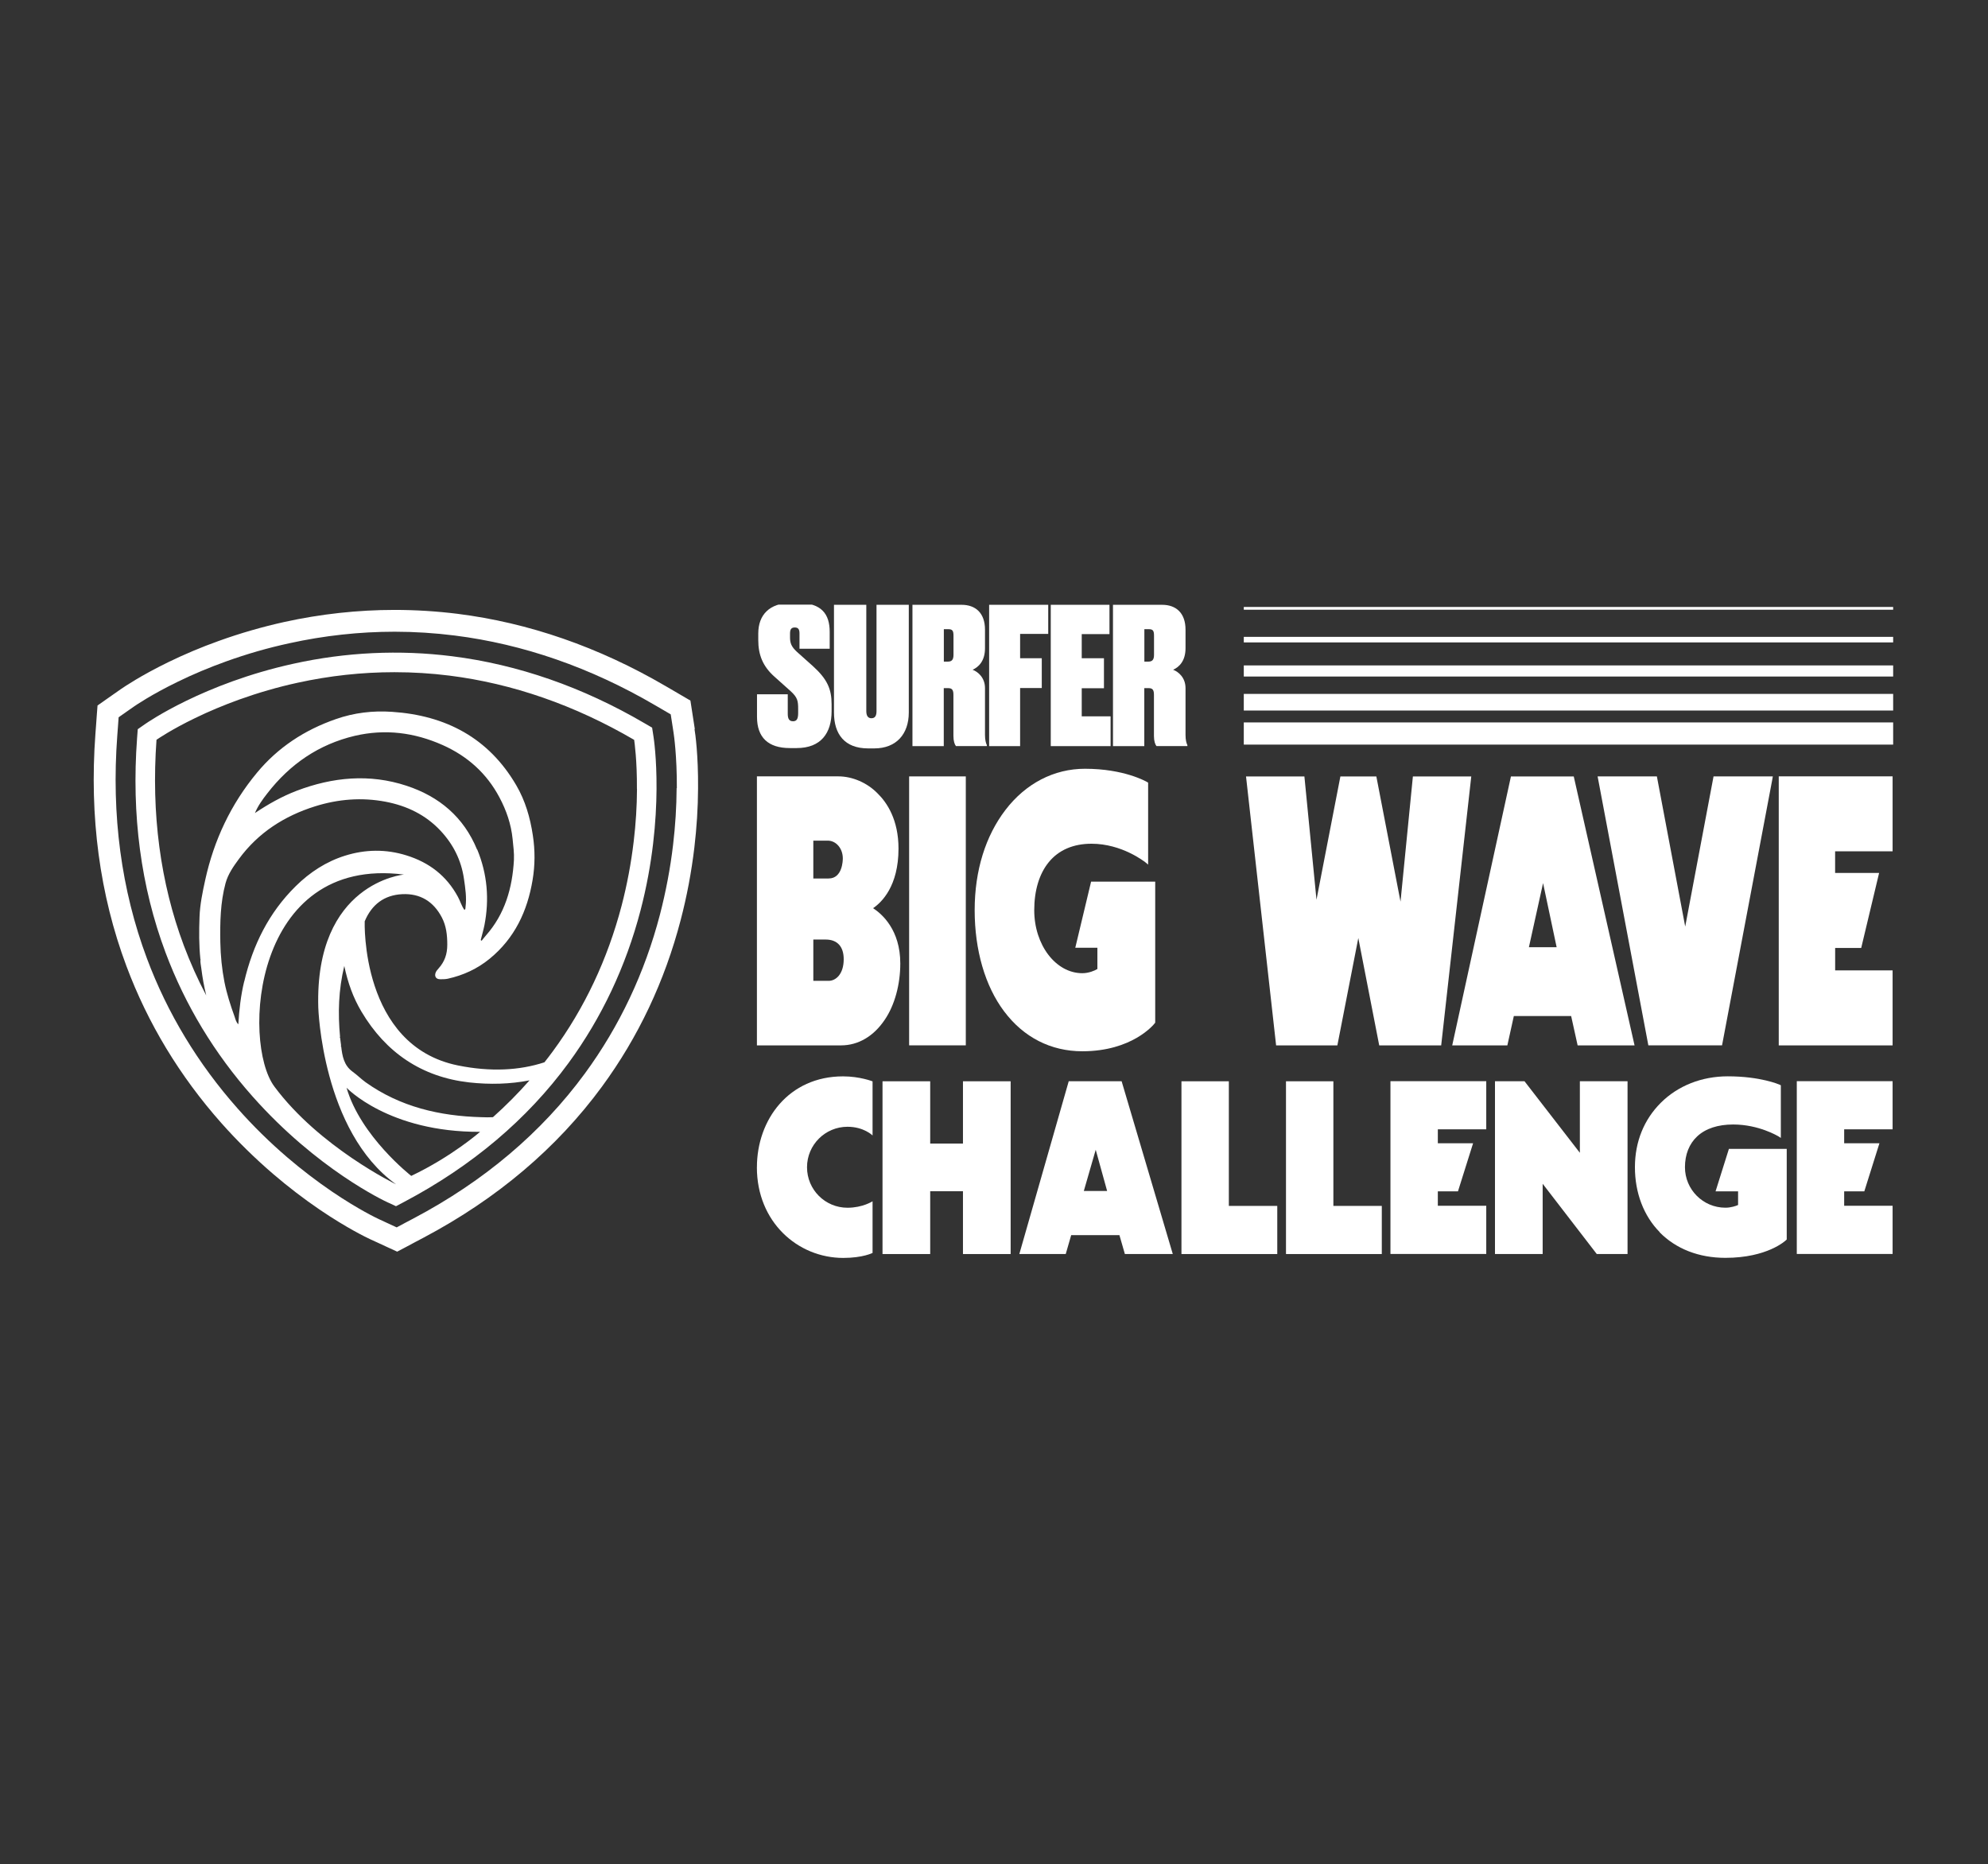 <?xml version="1.0" encoding="UTF-8"?>
<svg id="Layer_1" data-name="Layer 1" xmlns="http://www.w3.org/2000/svg" xmlns:xlink="http://www.w3.org/1999/xlink" viewBox="0 0 533.27 500">
  <rect x="0" y="0" width="533.27" height="500" fill="#333333" stroke="none"/>
  <defs>
    <style>
      .cls-1 {
        fill: none;
      }

      .cls-1, .cls-2 {
        stroke-width: 0px;
      }

      .cls-2 {
        fill: #fff;
      }

      .cls-3 {
        clip-path: url(#clippath);
      }
    </style>
    <clipPath id="clippath">
      <rect class="cls-1" x="24.98" y="162.18" width="483.31" height="175.65"/>
    </clipPath>
  </defs>
  <g class="cls-3">
    <g>
      <path class="cls-2" d="m234.22,243.62c2.37,1.55,7.28,5.8,7.28,14.83,0,5.6-1.5,11.2-4.2,15.13-2.93,4.35-7.04,6.83-11.71,6.83h-22.55v-72.16h21.84c3.72,0,7.68,1.66,10.52,4.56,2.53,2.48,5.62,7.05,5.62,14.83,0,10.05-4.51,14.4-6.81,15.96h.01Zm-11.94-7.98c3.72,0,3.8-4.87,3.8-5.38,0-2.7-1.82-4.77-4.04-4.77h-3.87v10.16h4.11Zm-.79,16.38h-3.32v11.08h4.11c1.9,0,4.04-1.77,4.04-5.8,0-3.42-1.74-5.28-4.83-5.28Z"/>
      <path class="cls-2" d="m243.87,280.42v-72.16h15.2v72.14h-15.2Z"/>
      <path class="cls-2" d="m269.36,271.3c-5.14-6.83-7.91-16.48-7.91-27.16s2.93-19.9,8.23-26.85c5.46-7.15,13.05-11.08,21.36-11.08,10.53,0,16.38,3.42,16.62,3.53l.32.2v21.98l-.87-.73c-.08,0-6.09-4.87-14.33-4.87-4.83,0-8.79,1.66-11.48,4.98-2.53,3.11-3.87,7.57-3.87,12.85,0,9.33,5.78,16.9,12.9,16.9,1.74,0,3.4-.72,4.04-1.13v-5.7h-5.93l4.24-17.73h17.2v37.83l-.16.2c-.24.32-6.02,7.47-19.38,7.47-8.46,0-15.75-3.73-20.97-10.68h-.01Z"/>
      <path class="cls-2" d="m358.77,280.42h-16.46l-8.07-72.14h15.66l3.24,33.06,6.41-33.06h9.65l6.48,33.58,3.32-33.58h15.66l-8.07,72.14h-16.62l-5.61-28.81-5.62,28.81h.04Z"/>
      <path class="cls-2" d="m406.08,272.53l-1.74,7.88h-14.79l15.75-72.14h16.85l16.31,72.14h-15.27l-1.74-7.88h-15.36Zm4.04-18.45h7.44l-3.64-17.2-3.8,17.2Z"/>
      <path class="cls-2" d="m452.06,248.49l7.59-40.23h15.9l-.16.93-13.46,71.21h-19.77l-13.61-72.14h15.9l7.59,40.23h.01Z"/>
      <path class="cls-2" d="m507.68,260.3v20.11h-30.54v-72.16h30.54v20.11h-15.42v5.8h11.8l-4.8,20.11h-6.99v6.02h15.42-.01Z"/>
      <path class="cls-2" d="m203.04,313.08c0-12.72,8.52-24.36,23.1-24.36,4.53,0,7.92,1.34,7.92,1.34v14.51s-2.33-2.33-6.72-2.33c-5.99,0-10.86,4.85-10.86,10.86s4.85,10.86,10.86,10.86c4.06,0,6.72-1.73,6.72-1.73v13.85s-2.6,1.34-7.86,1.34c-12.24,0-23.17-9.66-23.17-24.3v-.03Z"/>
      <path class="cls-2" d="m271.1,336.38h-12.79v-16.85h-8.79v16.85h-12.79v-46.34h12.79v16.71h8.79v-16.71h12.79v46.34Z"/>
      <path class="cls-2" d="m287.34,331.31l-1.46,5.06h-12.45l13.25-46.34h14.19l13.72,46.34h-12.85l-1.46-5.06h-12.94Zm3.39-11.85h6.25l-3.06-11.05-3.19,11.05Z"/>
      <path class="cls-2" d="m316.91,290.04h12.72v33.43h12.99v12.91h-25.7v-46.34h-.01Z"/>
      <path class="cls-2" d="m344.95,290.04h12.72v33.43h12.99v12.91h-25.7v-46.34h-.01Z"/>
      <path class="cls-2" d="m398.68,323.45v12.91h-25.7v-46.34h25.7v12.91h-12.99v3.73h9.46l-4.06,12.91h-5.4v3.86h12.99Z"/>
      <path class="cls-2" d="m423.79,309.21v-19.18h12.79v46.34h-8.26l-14.51-18.84v18.84h-12.79v-46.34h7.92l14.84,19.18h.01Z"/>
      <path class="cls-2" d="m445.22,330.52c-4.33-4.39-6.66-10.58-6.66-17.44s2.46-12.79,6.92-17.25c4.59-4.59,10.98-7.12,17.98-7.12,8.85,0,13.78,2.19,13.98,2.27l.26.14v14.11l-.73-.47c-.06,0-5.13-3.13-12.06-3.13-4.06,0-7.39,1.07-9.66,3.2-2.13,1.99-3.27,4.85-3.27,8.26,0,5.99,4.85,10.86,10.86,10.86,1.46,0,2.86-.47,3.39-.73v-3.66h-6.04l3.58-11.39h15.51v24.3l-.14.14c-.2.2-5.06,4.79-16.32,4.79-7.12,0-13.25-2.4-17.64-6.86v-.03Z"/>
      <path class="cls-2" d="m507.68,323.45v12.91h-25.7v-46.34h25.7v12.91h-12.99v3.73h9.46l-4.06,12.91h-5.4v3.86h12.99Z"/>
      <path class="cls-2" d="m507.83,162.81h-174.19v.74h174.19v-.74Z"/>
      <path class="cls-2" d="m507.83,170.83h-174.19v1.49h174.19v-1.49Z"/>
      <path class="cls-2" d="m507.83,178.49h-174.19v2.98h174.19v-2.98Z"/>
      <path class="cls-2" d="m507.83,186.13h-174.19v4.46h174.19v-4.46Z"/>
      <path class="cls-2" d="m507.83,193.78h-174.19v5.95h174.19v-5.95Z"/>
      <path class="cls-2" d="m214.15,161.73c6.22,0,8.41,3,8.41,7.74v4.54h-8.1v-4.07c0-1.02-.25-1.63-1.27-1.63s-1.27.61-1.27,1.68v.97c0,1.53.35,2.5,1.83,3.87l4.33,3.87c3.82,3.47,4.99,6.12,4.99,10.19v1.88c0,5.86-2.85,9.89-9.37,9.89h-1.83c-5.81,0-8.81-2.85-8.81-8.36v-6.07h8.25v5.25c0,1.27.35,1.99,1.42,1.99s1.37-.77,1.37-2.24v-1.02c0-2.19-.15-3.1-1.99-4.79l-4.38-3.92c-3.15-2.8-4.33-5.91-4.33-9.79v-1.78c0-4.99,3-8.2,8.87-8.2h1.88Z"/>
      <path class="cls-2" d="m223.72,162.23h8.66v28.49c0,1.27.45,1.94,1.37,1.94,1.02,0,1.37-.72,1.37-1.94v-28.49h8.66v28.89c0,5.75-3.32,9.63-9.27,9.63h-1.63c-6.32,0-9.17-3.82-9.17-9.63v-28.89h-.01Z"/>
      <path class="cls-2" d="m253.17,200.14h-8.41v-37.91h13.19c3.72,0,6.27,2.19,6.27,6.67v4.99c0,3.52-1.83,5.09-3.32,5.76,1.42.55,3.32,2.09,3.32,4.94v12.53c0,1.42.25,2.24.5,2.75v.25h-8.3c-.35-.45-.67-1.32-.67-2.7v-11.01c0-1.27-.3-1.83-1.42-1.83h-1.17v15.54h.01Zm0-22.67h1.07c1.07,0,1.53-.5,1.53-1.83v-5.09c0-1.32-.25-1.78-1.37-1.78h-1.22v8.71h0Z"/>
      <path class="cls-2" d="m265.34,162.23h15.84v7.81h-7.54v6.52h5.81v7.99h-5.81v15.59h-8.31v-37.91h.01Z"/>
      <path class="cls-2" d="m297.61,162.23v7.86h-7.44v6.47h5.96v8.05h-5.96v7.54h7.74v7.99h-16.05v-37.91h15.75Z"/>
      <path class="cls-2" d="m306.96,200.14h-8.41v-37.91h13.19c3.72,0,6.27,2.19,6.27,6.67v4.99c0,3.52-1.83,5.09-3.32,5.76,1.42.55,3.32,2.09,3.32,4.94v12.53c0,1.42.25,2.24.5,2.75v.25h-8.3c-.35-.45-.67-1.32-.67-2.7v-11.01c0-1.27-.3-1.83-1.42-1.83h-1.17v15.54h.01Zm0-22.67h1.07c1.07,0,1.53-.5,1.53-1.83v-5.09c0-1.32-.25-1.78-1.37-1.78h-1.22v8.71h0Z"/>
      <path class="cls-2" d="m174.96,195.2l-2.1-1.22c-16.59-9.7-33.95-15.73-51.58-17.95-14.14-1.78-28.47-1.11-42.59,2.01-24.06,5.29-39.1,15.73-39.75,16.17l-1.99,1.39-.18,2.4c-1.53,20.56,1.04,39.9,7.63,57.5,5.27,14.09,13.13,27.1,23.34,38.6,17.36,19.59,35.43,28.05,36.19,28.39l2.29,1.06,2.24-1.18c18.14-9.59,32.98-22.13,44.05-37.24,8.87-12.1,15.37-25.87,19.3-40.89,6.68-25.55,3.63-45.79,3.49-46.64l-.37-2.4h.05Zm-109.46,68.06c-.9,3.74-1.34,7.55-1.57,11.5-.62-.6-.76-1.36-.99-2.03-1.11-3.05-2.1-6.14-2.73-9.29-.69-3.51-1.04-7.09-1.11-10.67-.09-5.34,0-10.63,1.39-15.82.67-2.49,2.13-4.55,3.61-6.56,5.18-7.05,12.2-11.53,20.43-14.11,6.19-1.94,12.53-2.45,18.95-1.22,5.66,1.09,10.68,3.49,14.68,7.76,3.42,3.65,5.57,7.92,6.29,12.89.37,2.54.76,5.06.42,7.62-.02.23.05.49-.28.76-.81-1.11-1.13-2.4-1.76-3.53-3.05-5.66-7.72-9.22-13.8-11.11-5.52-1.73-11.07-1.62-16.46.07-5.04,1.57-9.45,4.44-13.24,8.18-7.23,7.12-11.51,15.82-13.82,25.6v-.02Zm62.47-35.37c-3.58-8.73-10.15-14.23-18.91-17.12-9.94-3.28-19.81-2.33-29.47,1.34-3.98,1.52-7.65,3.6-11.21,5.98.83-1.96,2.06-3.67,3.35-5.31,6.06-7.81,13.77-13.12,23.46-15.41,8.14-1.89,15.97-.9,23.57,2.49,6.66,2.98,11.79,7.58,15.21,14.02,1.87,3.51,3.14,7.18,3.54,11.2.18,1.87.44,3.74.35,5.59-.42,7.51-2.4,14.48-7.53,20.28-.39.44-.76.92-1.13,1.39l-.25-.18c.32-1.32.72-2.61.99-3.95,1.36-6.95.79-13.75-1.92-20.33h-.05Zm-54.38,63.55c-8.78-11.87-5.78-62,34.76-56.85,0,0-23.97,2.15-22.97,35.69,0,0,.99,33.17,20.87,47.4,0,0-20.59-9.96-32.66-26.24Zm36.7,23.96s-13.54-10.56-17.33-23.63c0,0,11.28,11.94,35.82,11.83,0,0-7.58,6.65-18.49,11.83v-.02Zm21.96-15.73c-1.04.05-2.06.05-3.1,0-11.19-.3-21.77-2.75-31.06-9.36-1.22-.88-2.31-1.99-3.54-2.87-2.31-1.69-2.73-4.18-3.03-6.75-.12-.05-.16-.12-.02-.21l-.28-2.19c-.12-.05-.14-.12,0-.18-.6-6.31-.42-12.59,1.13-19.01.95,4.48,2.38,8.52,4.62,12.27,6.54,11,16.18,17.53,28.87,18.97,5.59.62,11.05.46,16.2-.55-3.05,3.47-6.31,6.75-9.82,9.89h.02Zm38.62-88.04c-.02,4.62-.32,9.36-.88,14.05-.69,5.82-1.78,11.62-3.24,17.23-3.77,14.39-9.96,27.54-18.47,39.11-.72.99-1.48,1.96-2.24,2.93-6.7,2.19-14.42,2.61-23.16.85-26.25-5.29-25.05-38.67-25.05-38.67,1.87-4.48,5.22-7.05,10.08-7.28,4.81-.23,8.37,1.96,10.61,6.24,1.2,2.29,1.46,4.76,1.46,7.32s-.72,4.55-2.33,6.35c-.32.37-.65.72-.81,1.18-.35,1.02.16,1.73,1.25,1.73.67,0,1.39,0,2.03-.14,4.16-.92,7.93-2.66,11.23-5.36,6.7-5.48,10.12-12.77,11.51-21.11.67-3.97.69-7.95.07-11.99-.72-4.78-2.03-9.29-4.44-13.42-7.42-12.73-18.95-18.76-33.33-19.71-5.11-.35-10.17.23-15.09,1.96-8.37,2.91-15.53,7.6-21.15,14.39-6.98,8.41-11.53,18.07-13.87,28.74-.72,3.28-1.41,6.58-1.53,9.96-.14,3.74-.16,7.51.23,11.27l.07.07-.05.07c-.07.81.14,1.57.23,2.36.3,2.45.74,4.87,1.32,7.25-2.29-4.32-4.28-8.8-6.01-13.38-6.31-16.84-8.76-35.41-7.33-55.19.51-.35,4.11-2.8,10.31-5.8,3.79-1.85,7.79-3.51,11.88-4.99,5.08-1.82,10.33-3.35,15.62-4.5,8.6-1.89,17.33-2.84,26-2.84,4.92,0,9.91.3,14.79.92,16.92,2.13,33.58,7.92,49.53,17.23.09.65.79,5.52.74,13.14Z"/>
      <path class="cls-2" d="m186.38,195.57l-.37-2.4-.39-2.52-.42-2.73-2.38-1.39-2.2-1.29-2.1-1.22c-17.91-10.46-36.7-16.98-55.84-19.38-5.57-.69-11.23-1.04-16.85-1.04-9.85,0-19.78,1.09-29.54,3.23-5.96,1.32-11.9,3.03-17.66,5.11-4.65,1.66-9.18,3.58-13.5,5.68-7.44,3.63-11.83,6.63-12.64,7.18l-1.99,1.39-2.08,1.46-2.26,1.59-.21,2.75-.18,2.52-.18,2.4c-1.64,22.18,1.16,43.11,8.32,62.23,5.75,15.39,14.33,29.55,25.45,42.09,4.3,4.85,9.01,9.47,13.96,13.72,4,3.42,8.18,6.63,12.43,9.52,7.33,4.97,12.5,7.44,13.47,7.9l2.31,1.06,2.4,1.11,2.61,1.2,2.54-1.34,2.33-1.25,2.24-1.18c19.64-10.4,35.75-24.03,47.84-40.52,9.73-13.26,16.83-28.28,21.1-44.68,1.66-6.33,2.89-12.87,3.67-19.45.62-5.29.97-10.63.99-15.87.07-9.01-.76-14.78-.95-15.87l.05-.02Zm-4.88,15.82c-.02,5.01-.35,10.14-.95,15.22-.74,6.31-1.94,12.59-3.51,18.67-4.09,15.69-10.89,30.05-20.18,42.71-11.58,15.78-26.99,28.83-45.88,38.81l-2.24,1.18-2.33,1.25-2.4-1.11-2.29-1.06c-.55-.25-5.55-2.61-12.64-7.42-4.07-2.77-8.09-5.84-11.93-9.12-4.76-4.07-9.27-8.5-13.4-13.17-10.63-11.99-18.84-25.55-24.34-40.27-6.86-18.32-9.55-38.42-7.95-59.76l.18-2.4.18-2.52,2.08-1.46,1.99-1.39c.46-.32,4.65-3.21,11.83-6.7,4.11-2.01,8.48-3.83,12.92-5.43,5.52-1.99,11.21-3.63,16.94-4.87,9.34-2.06,18.86-3.1,28.29-3.1,5.36,0,10.79.35,16.11,1.02,18.35,2.31,36.4,8.57,53.64,18.64l2.1,1.22,2.2,1.29.39,2.52.37,2.4c.09.6.92,6.19.88,14.92l-.07-.09Z"/>
    </g>
  </g>
</svg>